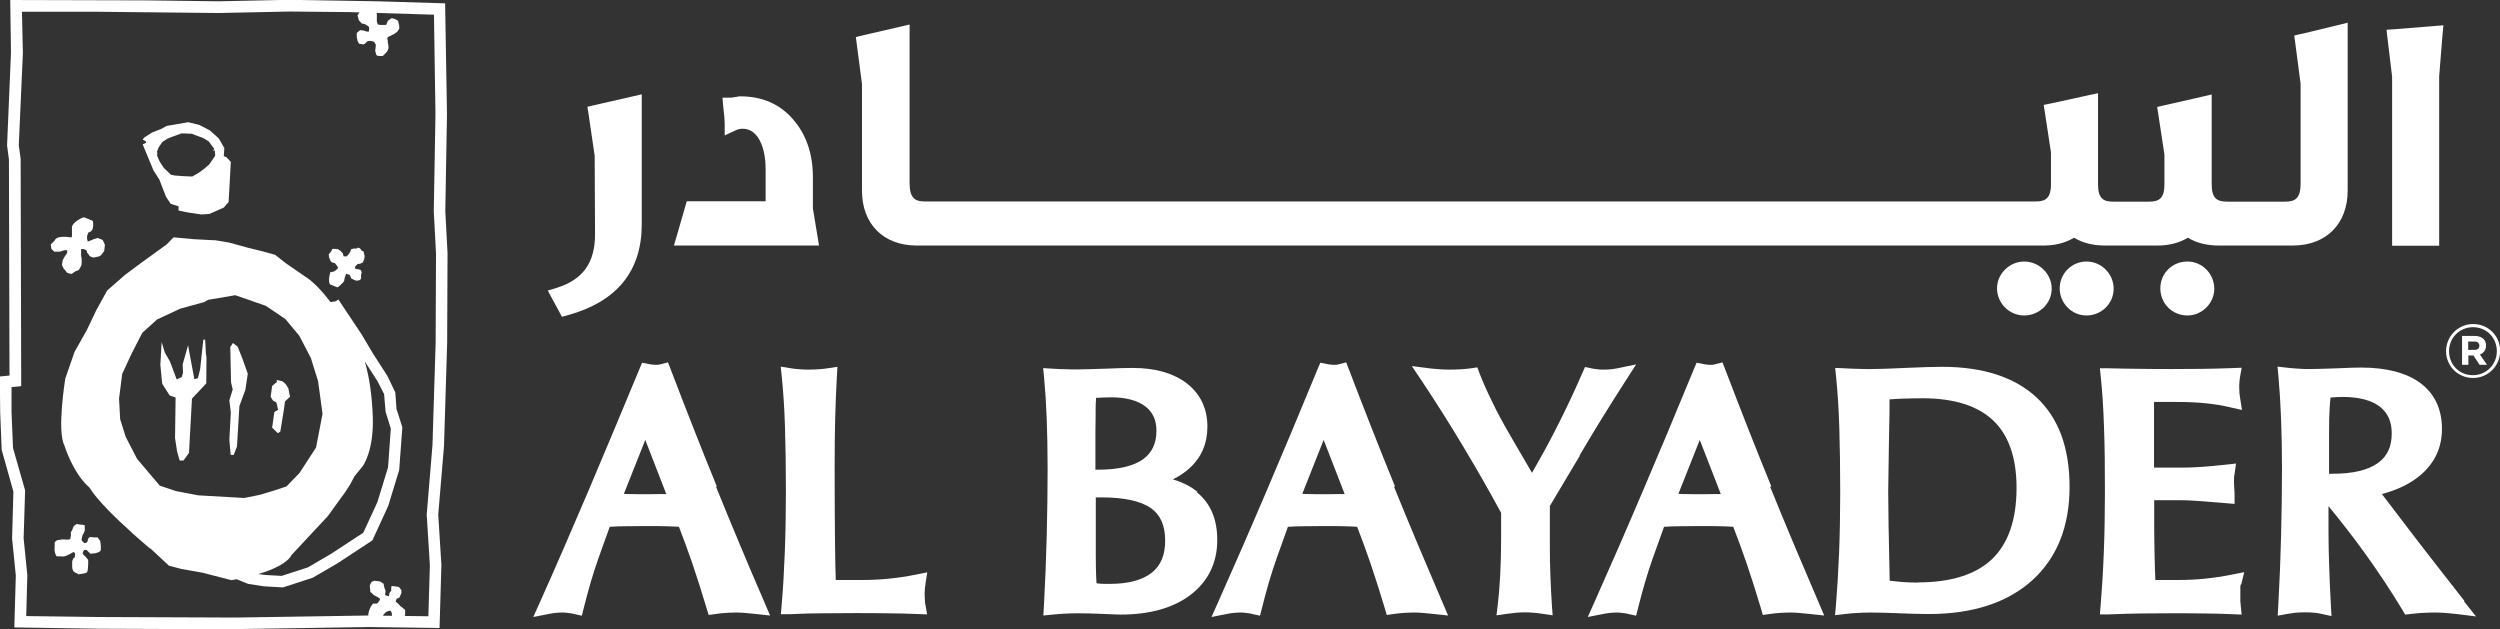 <svg viewBox="0 0 134.4 33.83" xmlns="http://www.w3.org/2000/svg" data-name="Layer 1" id="Layer_1">
  <rect x="0" y="0" width="134.4" height="33.83" fill="#333333" stroke="none"/>
  <defs>
    <style>
      .cls-1 {
        fill: #fff;
      }
    </style>
  </defs>
  <g data-name="AL BAYADER" id="AL_BAYADER">
    <g>
      <path d="M131.5,18.88h0c0-.8.64-1.46,1.46-1.46s1.45.65,1.45,1.44h0c0,.8-.64,1.46-1.46,1.46s-1.45-.65-1.45-1.44ZM134.23,18.88h0c0-.72-.55-1.29-1.28-1.29s-1.29.58-1.29,1.29h0c0,.72.55,1.29,1.28,1.29s1.29-.58,1.29-1.29ZM132.35,18.06h.69c.21,0,.37.06.48.17.08.08.13.2.13.34h0c0,.26-.14.41-.33.49l.38.55h-.4l-.33-.5h-.27v.5h-.34v-1.54ZM133.03,18.81c.17,0,.26-.09.26-.22h0c0-.16-.1-.23-.27-.23h-.33v.45h.34Z" class="cls-1"></path>
      <path d="M49.75,31.39l.1-.62-.61.12c-.48.1-.97.17-1.46.22-.48.05-.97.07-1.44.07h-1.41c-.02-.53-.03-1.2-.04-1.99-.01-1.04-.02-2.4-.02-4.07,0-1.01.01-1.91.03-2.66.02-.76.05-1.51.09-2.21l.03-.53-.53.08c-.14.02-.29.04-.45.05-.16.01-.34.02-.54.02s-.37,0-.53-.02c-.17-.01-.32-.03-.45-.05l-.55-.09.06.56c.08.8.14,1.7.17,2.68.03.99.05,2.16.05,3.46,0,1.17-.02,2.28-.06,3.29-.04,1-.09,1.95-.17,2.84l-.04.48h.48c.6-.03,1.19-.05,1.78-.05.59,0,1.16-.01,1.73-.01s1.14,0,1.7.01c.56,0,1.1.02,1.64.04l.53.02-.09-.52c-.02-.09-.03-.17-.03-.26,0-.09-.01-.18-.01-.28s0-.19.01-.29c0-.1.02-.19.04-.29Z" class="cls-1"></path>
      <path d="M64.37,26.44c-.35-.29-.79-.51-1.32-.67.35-.17.65-.37.9-.6.64-.58.96-1.33.96-2.23,0-.98-.38-1.77-1.12-2.34-.71-.54-1.68-.82-2.9-.82-.3,0-.78.01-1.46.04-.68.02-1.17.04-1.51.04-.22,0-.44,0-.66-.01-.23,0-.45-.02-.68-.03l-.5-.03.05.5c.06.65.11,1.39.14,2.19.03.81.05,1.74.05,2.75,0,1.18-.02,2.4-.05,3.63-.03,1.21-.08,2.46-.15,3.72l-.03.51.5-.05c.21-.02.43-.04.65-.05.22-.01.45-.02.69-.02.34,0,.77.01,1.27.03.51.02.86.04,1.04.04,1.56,0,2.82-.35,3.75-1.05.96-.73,1.45-1.73,1.45-2.96,0-1.11-.36-1.97-1.08-2.55ZM59.13,31.37c-.06,0-.12,0-.18-.01,0-.11-.02-.23-.02-.35-.01-.25-.02-.63-.02-1.13v-3.14c.08,0,.19,0,.31,0,1.23,0,2.13.2,2.67.59.5.36.75.93.75,1.74,0,.76-.23,1.32-.71,1.71-.5.4-1.26.61-2.28.61-.16,0-.34,0-.52-.01ZM58.89,25.24v-2.08s.01-.73.01-.73c0-.43,0-.74.02-.92,0-.04,0-.08,0-.12.14,0,.26-.02.37-.02.2,0,.35-.01.45-.01.8,0,1.42.17,1.85.5.39.31.58.73.58,1.3,0,.68-.24,1.18-.72,1.53-.52.37-1.33.56-2.39.56-.07,0-.13,0-.18,0Z" class="cls-1"></path>
      <path d="M75,26.16c-.86-2.1-1.69-4.23-2.49-6.32l-.14-.36-.38.1s-.1.02-.15.03c-.05,0-.1,0-.16,0-.04,0-.09,0-.15-.01-.06,0-.13-.02-.2-.03l-.35-.07-.14.33c-.96,2.34-1.89,4.55-2.76,6.59-.88,2.07-1.76,4.08-2.61,5.99l-.34.76.81-.16c.14-.03.27-.05.39-.06.11-.01.22-.02.32-.02s.22,0,.33.02c.12.01.24.03.35.06l.41.09.1-.4c.12-.48.25-.96.38-1.41.13-.45.28-.89.42-1.3l.6-1.67c.3-.02.6-.03.88-.03.38,0,.74-.01,1.1-.01s.68,0,1.02.01c.24,0,.48.02.72.03.24.62.48,1.27.71,1.94.26.76.52,1.59.78,2.45l.1.35.36-.05c.19-.03.38-.05.56-.06.17-.01.34-.02.5-.02s.34,0,.52.02c.19.02.4.04.62.06l.74.08-.29-.68c-.88-2.05-1.77-4.15-2.62-6.25ZM70.01,26.55l1.15-2.9,1.13,2.91c-.07,0-.14,0-.2,0-.28,0-.56.01-.84.01s-.6,0-.9-.01c-.11,0-.22,0-.34-.01Z" class="cls-1"></path>
      <path d="M84.91,24.5c.37-.63.77-1.3,1.19-1.98.42-.68.85-1.36,1.3-2.06l.56-.87-1.01.21c-.09.02-.2.03-.32.05-.12.01-.25.02-.39.02s-.26,0-.38-.02c-.12-.01-.22-.03-.31-.05l-.34-.07-.14.32c-.47,1.08-.97,2.13-1.48,3.12-.39.77-.81,1.52-1.23,2.25l-1.17-2.01c-.38-.65-.71-1.26-.97-1.81-.27-.55-.5-1.06-.68-1.53l-.12-.32-.34.05c-.15.02-.31.04-.49.05-.17.01-.37.02-.59.02s-.41,0-.61-.02c-.2-.01-.38-.03-.55-.05l-.94-.12.53.79c.76,1.14,1.51,2.33,2.23,3.53.7,1.17,1.39,2.37,2.04,3.57v1.41c0,.71-.02,1.37-.05,1.97-.03.58-.08,1.11-.13,1.57l-.07.56.56-.08c.17-.02.34-.04.5-.06.16-.01.31-.02.44-.02.15,0,.3,0,.47.02.17.01.34.03.52.06l.53.08-.04-.53c-.03-.51-.06-1.04-.08-1.57-.02-.53-.03-1.06-.03-1.58v-2.2l1.61-2.7Z" class="cls-1"></path>
      <path d="M95.23,26.16c-.86-2.1-1.69-4.23-2.49-6.32l-.14-.36-.38.1s-.1.02-.15.03c-.05,0-.1,0-.16,0-.04,0-.09,0-.15-.01-.06,0-.13-.02-.2-.03l-.35-.07-.14.33c-.96,2.34-1.89,4.55-2.76,6.59-.88,2.07-1.76,4.08-2.61,5.99l-.34.76.81-.16c.14-.03.27-.05.39-.06.11-.01.22-.02.31-.02.1,0,.22,0,.33.02.12.01.24.03.35.06l.41.09.1-.4c.12-.48.25-.96.38-1.41.13-.45.28-.89.42-1.3l.6-1.67c.3-.02.6-.03.88-.03.38,0,.74-.01,1.1-.01s.68,0,1.02.01c.24,0,.48.02.72.03.24.62.48,1.27.71,1.94.26.76.52,1.59.78,2.45l.1.35.36-.05c.19-.03.38-.05.56-.06.17-.01.34-.02.5-.02s.34,0,.52.02c.19.02.4.04.62.06l.74.08-.29-.68c-.88-2.05-1.77-4.15-2.62-6.25ZM90.23,26.55l1.15-2.9,1.13,2.91c-.07,0-.14,0-.2,0-.28,0-.56.01-.84.01s-.6,0-.9-.01c-.11,0-.22,0-.34-.01Z" class="cls-1"></path>
      <path d="M104.42,19.72c-.47,0-1.14.02-2,.06-.85.04-1.47.06-1.85.06-.21,0-.44,0-.67-.01-.24,0-.49-.02-.74-.03l-.5-.02.05.5c.08.79.14,1.69.17,2.67.03,1,.05,2.17.05,3.47,0,1.16-.02,2.27-.06,3.29-.04,1-.1,1.96-.17,2.84l-.05.52.52-.06c.26-.03.5-.05.72-.06.23-.01.44-.02.64-.02.36,0,.89.01,1.59.04.71.03,1.24.04,1.59.04,2.34,0,4.2-.61,5.53-1.8,1.34-1.21,2.02-2.9,2.02-5.03s-.6-3.71-1.77-4.81c-1.17-1.09-2.88-1.65-5.08-1.65ZM103.1,31.32c-.25,0-.53-.01-.83-.03-.21-.02-.43-.04-.68-.07-.03-1.29-.05-2.28-.06-2.98-.01-.76-.02-1.37-.02-1.83,0-.23.02-1.22.04-2.67l.03-1.59v-.68c.25-.02.48-.03.71-.04.36-.01.72-.02,1.07-.02,1.68,0,2.96.4,3.8,1.2.83.79,1.25,2.01,1.25,3.61,0,1.71-.44,2.99-1.31,3.83-.88.84-2.22,1.26-4,1.26Z" class="cls-1"></path>
      <path d="M120.49,31.41l.16-.65-.66.13c-.49.1-.98.17-1.46.22-.48.05-.96.07-1.43.07h-1.23c-.02-.48-.03-.93-.04-1.36-.01-.55-.02-1.03-.02-1.44v-1.49h1.34c.26,0,.6.01,1.01.04.42.03.93.07,1.5.12l.47.04v-.57c-.02-.28-.03-.46-.03-.57,0-.07,0-.14,0-.22,0-.07.01-.16.03-.26l.08-.55-.55.06c-.45.05-.89.09-1.3.12-.41.03-.8.04-1.17.04h-1.39v-3.53h1.23c.55,0,1.07.02,1.55.07.47.05.92.12,1.33.22l.62.14-.1-.63c-.02-.11-.03-.21-.04-.31,0-.1-.01-.19-.01-.27,0-.09,0-.18.01-.27,0-.09.02-.18.03-.27l.09-.52-.53.02c-.5.02-1.01.03-1.54.04-.53,0-1.08.01-1.64.01s-1.11,0-1.68-.01c-.57,0-1.15-.02-1.74-.03h-.49s.05.48.05.48c.08.79.14,1.69.17,2.67.04,1,.05,2.16.05,3.47,0,1.17-.02,2.28-.06,3.29-.04,1.02-.1,1.98-.17,2.84l-.04.48h.48c.6-.03,1.19-.04,1.77-.05.58,0,1.14-.01,1.7-.01s1.11,0,1.64.01c.53,0,1.04.02,1.54.04l.49.02-.05-.49c0-.06-.01-.13-.02-.21,0-.08,0-.2,0-.37s0-.3,0-.38c0-.06,0-.12.02-.16Z" class="cls-1"></path>
      <path d="M132.49,32.31c-.82-1.04-1.63-2.09-2.44-3.13-.67-.87-1.34-1.75-2-2.62.9-.24,1.63-.61,2.17-1.1.7-.64,1.06-1.44,1.06-2.4,0-1.07-.4-1.91-1.18-2.48-.74-.54-1.81-.82-3.17-.82-.24,0-.65.01-1.29.04-.62.02-1.09.04-1.45.04-.22,0-.42,0-.63-.02-.2-.01-.4-.03-.59-.05l-.53-.06.05.53c.06.7.11,1.46.14,2.26.03.8.05,1.69.05,2.66,0,1.23-.02,2.46-.05,3.68-.03,1.23-.08,2.47-.15,3.71l-.03.55.54-.1c.13-.02.26-.04.4-.06.14-.01.31-.02.5-.02s.35,0,.51.02c.15.01.28.03.39.06l.55.12-.03-.56c-.05-.86-.08-1.63-.1-2.31-.02-.65-.03-1.22-.03-1.74v-1.3c.69.84,1.35,1.69,1.97,2.55.71.99,1.39,2.01,2.01,3.04l.14.24.28-.03c.24-.03.46-.05.66-.06.2-.01.39-.02.57-.02s.38,0,.6.02c.21.01.43.04.66.06l1.04.13-.65-.82ZM125.21,23.28c0-.56.01-1,.03-1.32.01-.2.03-.4.05-.59.05,0,.1,0,.14-.01.17-.01.34-.02.52-.02.88,0,1.55.18,2,.53.42.33.63.8.63,1.43,0,.71-.24,1.23-.74,1.59-.54.39-1.36.58-2.45.58-.07,0-.13,0-.18,0v-2.19Z" class="cls-1"></path>
      <path d="M38.54,26.16c-.86-2.1-1.69-4.23-2.49-6.32l-.14-.36-.38.1s-.1.02-.15.03c-.05,0-.1,0-.16,0-.04,0-.09,0-.15-.01-.06,0-.13-.02-.2-.03l-.35-.07-.14.33c-.97,2.34-1.9,4.56-2.76,6.59-.88,2.06-1.75,4.08-2.61,5.99l-.34.76.81-.16c.14-.03.27-.05.39-.06.11-.01.22-.02.32-.02s.22,0,.33.02c.12.01.24.03.35.06l.41.09.1-.4c.12-.48.25-.96.38-1.41.13-.45.28-.89.42-1.3l.6-1.67c.3-.02.6-.03.88-.03.38,0,.74-.01,1.1-.01s.68,0,1.02.01c.24,0,.48.02.72.03.24.62.48,1.27.71,1.94.26.76.52,1.58.78,2.45l.11.35.36-.05c.19-.03.38-.05.56-.06.17-.01.34-.02.5-.02s.34,0,.52.02c.19.02.4.04.62.06l.74.08-.29-.68c-.89-2.05-1.77-4.16-2.62-6.25ZM33.54,26.55l1.15-2.9,1.13,2.91c-.07,0-.14,0-.2,0-.28,0-.56.01-.84.01s-.6,0-.9-.01c-.11,0-.22,0-.34-.01Z" class="cls-1"></path>
      <path d="M31.96,5.65l-.38.09.06.39.33,2.24.02,4.23c0,1.52-.65,2.43-2.05,2.87l-.49.15.24.45.36.66.16.3.33-.09c2.63-.73,3.96-2.37,3.96-4.87v-7l-.52.12-2.02.46Z" class="cls-1"></path>
      <path d="M43.7,11.21v-1.8c-.02-1.2-.38-2.21-1.07-3-.7-.81-1.65-1.23-2.81-1.23h-.07c-.27.05-.43.07-.45.07h-.46s.04.47.04.47c.05.42.08.76.08.9v.66l.6-.28c.15-.07.29-.08.35-.08.35,0,.61.15.84.47.27.42.41.99.41,1.72v1.71h-4.24l-.09.31-.44,1.53-.16.54h7.8l-.08-.49-.25-1.51Z" class="cls-1"></path>
      <path d="M108.82,14.06c-.79,0-1.46.66-1.46,1.44s.64,1.46,1.46,1.46,1.48-.66,1.48-1.44-.66-1.46-1.48-1.46Z" class="cls-1"></path>
      <path d="M112.17,14.06c-.8,0-1.44.65-1.44,1.44s.63,1.46,1.44,1.46,1.46-.65,1.46-1.44-.65-1.46-1.46-1.46Z" class="cls-1"></path>
      <path d="M117.6,14.06c-.82,0-1.46.63-1.46,1.44s.63,1.46,1.46,1.46c.78,0,1.44-.66,1.44-1.44s-.63-1.46-1.44-1.46Z" class="cls-1"></path>
      <path d="M123.71,1.82l-.37.09.05.38.29,2.21v5.37c0,.81-.31.97-.82.97h-3.14c-.5,0-.82-.15-.82-.92v-4.84l-.52.12-2.02.46-.39.09.06.39.33,2.17v1.61c0,.76-.31.92-.81.92h-1.95c-.5,0-.81-.15-.81-.92v-4.91l-.51.11-2.02.44-.39.08.06.39.33,2.16v1.72c0,.76-.31.92-.82.92h-59.74c-.48,0-.8-.16-.8-.97V1.32l-.52.12-1.99.46-.38.09.05.38.28,2.14v5.74c0,1.79,1.15,2.95,2.94,2.95h60.59c.62,0,1.16-.14,1.63-.42.46.28,1.02.42,1.67.42h2.82c.62,0,1.16-.14,1.63-.42.46.28,1.02.42,1.67.42h3.97c1.79,0,2.95-1.16,2.95-2.95V1.22l-.52.13-1.99.48Z" class="cls-1"></path>
      <polygon points="130.86 1.4 128.74 1.57 128.3 1.6 128.35 2.04 128.6 4.12 128.6 12.79 128.6 13.21 129.03 13.21 130.71 13.21 131.13 13.21 131.13 12.79 131.13 4.1 131.31 1.86 131.36 1.36 130.86 1.4" class="cls-1"></polygon>
      <g data-name="ALB Emblem outlined" id="ALB_Emblem_outlined">
        <g data-name="ALB logo outlined horz" id="ALB_logo_outlined_horz">
          <g>
            <path d="M3.87,12.23s-.01.28,0,.32c.02.05-.02.21-.02.21h-.06s-.74-.14-.85.17l-.21.21.03.24.16.15h.29s.26-.08.26-.08h.14s0,.15,0,.15l-.12.17-.12.21-.04.26s.08.21.12.23c.05.02.12.18.17.2.05.02.23.06.23.06l.18-.13.21-.09s.12-.19.14-.27c.02-.08.01-.33.01-.33l-.03-.16v-.23s0-.13,0-.13c0,0,.02-.01.13,0,.12.02.19.11.19.11,0,0-.04.05.04.13.08.08.06.1.11.14.05.04.16.07.16.07h.08c.08-.01.08-.03.13-.03.05,0,.13-.03.13-.03l.1-.06.17-.22.04-.34-.12-.26-.27-.11-.07.03-.13.03-.13.06-.08.03-.12.05-.04-.15v-.15s.07-.19.07-.19l.12-.05.09-.09c.03-.06.05-.22.05-.22v-.12s-.02-.14-.02-.14l-.05-.03-.11-.04-.05-.03-.13-.04-.05-.03-.08-.02h-.06s-.58.24-.6.55" class="cls-1"></path>
            <path d="M19.2,13.36h-.16s-.15.03-.15.03l-.04.06v.05s-.1.16-.1.16l-.05.05-.05.07h-.18s-.04-.16-.04-.16l-.11-.12-.14-.1-.15-.02h-.16s-.09.17-.09.17l-.11.12.02.16.08.2.06.07.18.05.09.12.08.13-.05.06-.13.11-.07.03-.18.04-.04.2-.02.16v.15s.04.12.04.12c0,0,.02.03.08.05.07.02.3.12.3.12h.05s.08-.06.08-.06l.2-.19.06-.08.03-.18.08-.21.19.06.09.2s.08.02.13.06c.05.03.14.05.14.05,0,0,.1-.01.15-.02.05-.02.1-.08.1-.08v-.19s.03-.16.03-.16l-.03-.1-.05-.04-.23-.05s-.03.05-.04-.04v-.08s.14-.14.14-.14h.07s.18-.04.21-.09c.03-.05.05-.13.07-.18.02-.05.02-.16.02-.16l-.06-.25-.1-.03s-.06-.13-.13-.15c-.06-.02-.13,0-.13,0" class="cls-1"></path>
            <path d="M12.66,33.83l-7.42-.03-4.47-.07.08-2.79-.2-1.98.07-2.53-.63-2.25-.08-2.02-.02-1.92.52-.05-.03-11.62-.1-.75.21-4.99L.55,0l7.34.02,3.84.05,3.83-.08,4.76.08,3.61.11.1,5.96-.09,5.21.12,2.26-.02,4.83-.17,5.53-.31,3.71.17,2.69-.1,3.39-3.82-.05-7.15.11ZM1.41,33.12l3.84.05,7.41.03,7.15-.11,3.22.04.08-2.75-.17-2.71.31-3.74.17-5.51.02-4.8-.12-2.26.09-5.22-.08-5.35-4.58-.14-3.18-.03-3.83.08-6.71-.07H1.18l.05,2.22-.22,4.96.1.73.03,12.22-.52.05v1.34s.08,1.94.08,1.94l.65,2.27-.08,2.58.2,1.98-.06,2.2Z" class="cls-1"></path>
            <path d="M20.22.61l-.05-.05-.17-.16-.16-.02h-.34s-.19.31-.19.31l-.09.13.07.27.16.17.06.02s.06,0,.11.02c.05.02.19.12.19.12l.04.07-.02.21h-.1s-.19-.06-.19-.06l-.18-.02-.18.15v.21s.04.21.04.21l.08.16.26.04.08-.06.08-.08s.02-.03.08-.04c.07-.02.18,0,.18,0l.14.04.09.17s-.02.08-.02.14c0,.07-.02.18-.02.18l.07.23s.08.04.14.04c.06,0,.2,0,.2,0l.13-.13s.1-.1.13-.16c.03-.07.05-.13.05-.19,0-.06-.03-.2-.03-.2,0,0-.02-.05-.01-.11,0-.07-.06-.15,0-.2.05-.05-.18.06.05-.05.23-.11.3-.15.3-.15l.1-.07.07-.06.1-.16s0-.08-.01-.15c-.01-.06-.06-.26-.06-.26,0,0-.09-.07-.21-.11-.12-.04-.16-.02-.16-.02l-.18.13-.09.22h-.21s-.1,0-.1,0l-.13-.02-.06-.15s0-.11,0-.16c0-.05,0-.23,0-.23,0,0-.02-.12-.03-.2" class="cls-1"></path>
            <path d="M4.44,28.21h-.08s-.23-.04-.23-.04l-.1.06-.07.06-.08.21-.07.11v.2s-.03.14-.03.14c0,0,.03.04-.07.05-.1.02-.24,0-.24,0h-.12s-.28.04-.28.04l-.13.11v.17s-.01.26-.01.26l.04.18s.05.15.09.15c.05,0,.03,0,.17,0,.13,0,.19.01.19.01l.11-.03.18-.08.25-.14.05.05.03.06-.02.18-.07.05-.04.09-.03.07v.16s0,.15,0,.15c0,0,0,.1.03.15.03.05.02.07.06.1t.11.07c.06.03.11.05.11.05,0,0-.02.03.05.02.07-.01.23-.03.28-.04.05-.01.16-.06.16-.06l.04-.14.02-.28v-.25s-.15-.18-.15-.18c0,0-.13-.1-.14-.18-.01-.09.07-.16.07-.16,0,0,.1-.05.15,0,.05.05.19.19.19.19l.28-.03.2-.07.08-.09v-.25s-.03-.24-.03-.24l-.14-.2h-.23s-.21-.06-.26.04c-.05.09-.04.16-.07.21-.04.05-.16.06-.16.06l-.14-.15v-.08s.04-.2.07-.24c.04-.05.07-.14.09-.19.02-.05,0-.31,0-.31" class="cls-1"></path>
            <path d="M21.04,31.74l-.1.14-.04.18-.2-.07.03-.23-.07-.18-.04-.2-.18-.12-.31-.04s-.15.03-.18.11c-.03.08-.08.11-.07.19.01.08.03.28.03.28,0,0-.04,0,.07.08.11.08.08.11.15.13.06.02.27.15.27.15l.03.07-.1.16-.07.06h-.21s-.12.17-.12.17l-.09.21s-.04.14-.04.2c0,.05-.02.15.03.21.05.07.09.13.09.13l.18.06.19.02.2-.06.04-.16.09-.19.13-.14.1-.04s.08-.03.13-.03c.05,0,.09.17.09.17v.16s.14.13.14.13c0,0,.08.02.13.02.05,0,.19-.03.19-.03l.21-.06.04-.18v-.25s-.08-.07-.08-.07l-.19-.15-.04-.05-.16-.15s-.06-.02-.03-.07c.03-.05.03-.13.08-.13.05,0,.12-.06.12-.06l.1-.23v-.16s-.14-.17-.14-.17l-.39-.05-.02.14v.07Z" class="cls-1"></path>
            <path d="M12.13,8.44l-.1-.05.03-.43-.3-.52-.48-.43-.56-.29-.6-.15-1.16.2-.31.17-.47.18-.42.27-.09.11.18.11v.07s-.18.08-.18.08l.58,1.4.32.5.36.93.25.37.42.13v.23s.49.1.49.1l.74.11.43-.03.77-.34.26-.3.12-2.16-.26-.27ZM8.45,8.13l.07-.19.2-.3.29-.19.31-.12.44-.16.54.02.62.23.3.18.31.42-.1.07h.12l.02.28-.32.47-.29.25-.29.21-.33.19-.5-.02-.52-.04v-.02s-.11,0-.11,0l-.4-.38-.23-.35-.14-.33.02-.07-.02-.14Z" class="cls-1"></path>
            <polygon points="8.69 18.39 8.62 19.62 8.72 20.63 9.12 21.26 9.44 21.37 9.41 23.55 9.52 24.27 9.66 24.76 9.86 24.76 10.16 24.35 10.32 21.43 11.09 20.61 11.1 19.21 11.07 19.01 11.03 18.26 10.93 18.26 10.76 19.85 10.64 20.33 10.45 20.39 10.31 19.64 10.11 18.56 9.82 19.59 9.84 20.05 9.77 20.27 9.5 20.4 9.14 19.44 8.86 18.95 8.69 18.39" class="cls-1"></polygon>
            <polygon points="12.52 18.44 12.38 18.66 12.42 20.55 12.51 20.94 12.33 21.52 12.41 22.18 12.33 23.64 12.4 24.45 12.56 24.46 12.74 24.01 12.87 21.83 13.19 20.96 13.32 20.09 13.05 19.33 12.78 18.64 12.52 18.44" class="cls-1"></polygon>
            <polyline points="14.89 20.53 14.63 20.75 14.55 21.33 14.67 21.53 14.86 21.64 14.95 22.03 14.75 22.15 14.63 22.99 14.94 23.29 15.07 23.2 15.27 21.97 15.32 21.58 15.59 21.33 15.5 20.87 15.35 20.64 15.19 20.5 14.87 20.43" class="cls-1"></polyline>
            <path d="M21.32,22.04l-.07-.95-.42-.87-.8-1.25-.6-1.01-1.24-1.86-.15.1-.27.04c-.4-.52-.89-1.08-1.39-1.39l-.99-.68-.6-.47-.65-.18-.77-.19-1.06-.29-.71-.12-1.17-.06-1.1-.1-.37.38-1.3.94-.93.69-.97.85-.58,1.05-.52,1.09-.65,1.15-.5,1.44s-.46,2.82-.05,3.59c0,.02.48,1.54,1.36,2.28,0,0,.33.68,2.23,2.38.02.02.05.04.07.07,1.96,1.74.38.27.38.27l1.58,1.47.68.18,1.13.2,1.55.4s.11-.02.28-.05l.62.25.84.13,1.03.06,1.6-.52,1.34-.78,1.87-1.23.85-1.85.59-1.93.17-2.3-.3-.94ZM10.66,26.63l-1.2-.23-.87-.29-1.22-1.44-.61-1.18-.3-.95-.06-1.11.17-1.33.52-1.12.56-1.09.8-.72,1.25-.58,1.28-.35.2-.12,1.47-.25,1.64.57,1.05.71.75.9.62,1.19.39,1.25.24,1.76-.35,1.81-.89,1.37-.7.72-.63.21-.79.24-.85.17-2.46-.14ZM20.85,25.16l-.56,1.83-.76,1.65-1.71,1.12-1.26.74-1.42.46-.89-.05-.36-.05c.75-.22,1.55-.57,1.79-1.03l1.95-2.09.41-.57.51-.7.27-.42.24-.45.44-.54s.61-.8.54-2.68c-.04-1.02-.16-2.04-.43-2.95l.7,1.09.34.67.08.95.28.9-.15,2.11Z" class="cls-1"></path>
          </g>
        </g>
      </g>
    </g>
  </g>
</svg>
